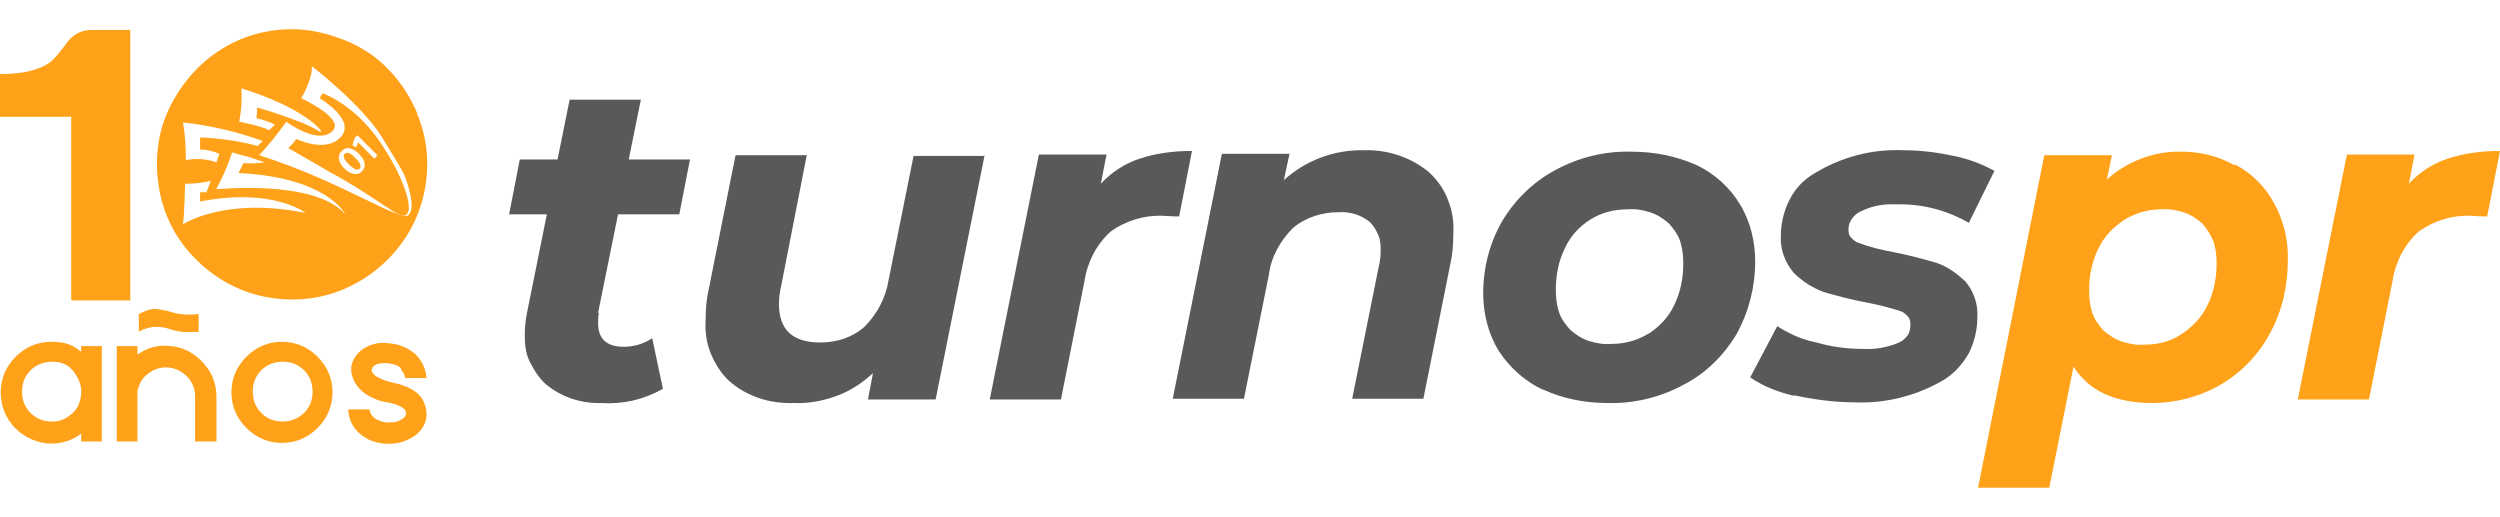 <svg xmlns="http://www.w3.org/2000/svg" id="Layer_2" data-name="Layer 2" viewBox="0 0 351.1 72.6"><defs><style>      .cls-1 {        fill: #595959;      }      .cls-1, .cls-2 {        stroke-width: 0px;      }      .cls-2 {        fill: #ffa21a;      }    </style></defs><g><path class="cls-1" d="M84.1,44c-.1.4-.1.9-.1,1.4,0,2.2,1.2,3.3,3.6,3.3,1.4,0,2.8-.4,4-1.2l1.5,7.1c-2.6,1.5-5.6,2.2-8.6,2-2.8.1-5.6-.8-7.8-2.6-1-.9-1.7-2-2.3-3.2s-.7-2.5-.7-3.8c0-1,.1-2,.3-3l2.8-13.9h-5.3l1.5-7.7h5.3l1.7-8.4h10l-1.7,8.4h8.6l-1.5,7.7h-8.6l-2.8,13.8Z"></path><path class="cls-1" d="M138.3,21.7l-6.9,34.4h-9.5l.7-3.7c-1.5,1.4-3.2,2.5-5.1,3.2-1.9.7-4,1.1-6.1,1-3.3.1-6.5-.9-9-3.1-1.2-1.1-2-2.5-2.6-3.9-.6-1.5-.8-3.1-.7-4.7,0-1.4.1-2.8.4-4.1l3.8-19h10l-3.6,18.4c-.2.8-.3,1.6-.3,2.5,0,3.6,1.9,5.4,5.8,5.4,2.3,0,4.5-.7,6.2-2.2,1.8-1.8,3-4.1,3.4-6.6l3.5-17.4h10Z"></path><path class="cls-1" d="M160,22.3c2.4-.8,4.9-1.1,7.4-1.1l-1.8,9.2c-1.2,0-2-.1-2.3-.1-2.6-.1-5.2.7-7.3,2.2-2,1.8-3.3,4.3-3.7,7l-3.3,16.6h-10l6.9-34.4h9.5l-.8,4.1c1.5-1.6,3.3-2.8,5.4-3.5Z"></path><path class="cls-1" d="M200.8,24.3c1.2,1.1,2.1,2.5,2.6,3.9.6,1.5.8,3.1.7,4.7,0,1.4-.1,2.8-.4,4.1l-3.8,19h-10l3.7-18.4c.2-.8.3-1.6.3-2.3,0-.7,0-1.5-.3-2.2s-.6-1.3-1.2-1.9c-1.2-1-2.8-1.5-4.4-1.4-2.3,0-4.6.7-6.4,2.2-1.8,1.8-3.1,4.1-3.4,6.6l-3.5,17.4h-10l6.9-34.4h9.5l-.8,3.7c3.1-2.8,7.1-4.3,11.3-4.2,3.3-.1,6.6,1,9.1,3.1"></path><path class="cls-1" d="M216.6,54.7c-2.5-1.2-4.6-3.1-6.1-5.4-1.5-2.4-2.2-5.3-2.2-8.1,0-3.6.9-7.1,2.7-10.2,1.8-3,4.4-5.5,7.4-7.1,3.3-1.8,7-2.7,10.7-2.6,3.2,0,6.3.6,9.2,1.9,2.5,1.2,4.6,3.1,6,5.4,1.5,2.4,2.2,5.3,2.2,8.1,0,3.6-.9,7.1-2.6,10.2-1.8,3-4.3,5.5-7.4,7.1-3.3,1.8-7,2.7-10.7,2.6-3.2,0-6.3-.6-9.1-1.9ZM231.5,46.9c1.5-1,2.8-2.3,3.6-4,.9-1.8,1.3-3.8,1.3-5.9,0-1-.1-2-.4-3-.3-1-.9-1.8-1.6-2.6-.8-.7-1.7-1.3-2.7-1.6s-2-.5-3.1-.4c-1.8,0-3.6.4-5.2,1.4-1.6,1-2.8,2.3-3.6,4-.9,1.8-1.3,3.8-1.3,5.9,0,1,.1,2,.4,3s.9,1.8,1.6,2.6c.8.7,1.7,1.3,2.7,1.6s2,.5,3.1.4c1.9,0,3.7-.5,5.3-1.5Z"></path><path class="cls-1" d="M252,55.6c-2.2-.5-4.3-1.3-6.2-2.6l3.8-7.2c1.7,1.1,3.5,1.9,5.5,2.3,2.1.6,4.3.9,6.5.9,1.7.1,3.5-.2,5.1-.9.5-.2.9-.6,1.2-1,.3-.4.4-1,.4-1.5s-.1-.9-.4-1.2c-.3-.3-.6-.6-1-.7-1.5-.5-3.1-.9-4.7-1.2-2.1-.4-4.1-.9-6.1-1.5-1.6-.6-3-1.5-4.2-2.7-1.2-1.4-1.9-3.3-1.8-5.1,0-1.8.4-3.5,1.2-5.1.8-1.6,2-2.9,3.6-3.8,3.8-2.3,8.1-3.4,12.5-3.2,2.3,0,4.7.3,7,.8,2,.4,3.9,1.1,5.7,2.1l-3.6,7.3c-3.1-1.8-6.6-2.7-10.2-2.6-1.7-.1-3.4.2-5,1-.5.2-.9.6-1.2,1-.3.4-.5.9-.5,1.5s.1.9.4,1.2c.3.3.6.6,1,.7,1.6.6,3.2,1,4.9,1.3,2,.4,4,.9,6,1.5,1.6.5,2.9,1.5,4.1,2.6,1.2,1.4,1.8,3.2,1.7,5,0,1.8-.4,3.5-1.2,5.1-.9,1.6-2.1,2.9-3.6,3.8-3.8,2.2-8.1,3.3-12.5,3.1-2.8,0-5.7-.4-8.5-1"></path><path class="cls-2" d="M313.9,23.1c2.3,1.2,4.2,3.1,5.4,5.3,1.4,2.5,2.1,5.3,2,8.2,0,3.6-.8,7.1-2.5,10.2-1.6,3-4,5.5-6.9,7.2-2.9,1.7-6.3,2.6-9.6,2.6-5.3,0-8.9-1.7-11.1-5.1l-3.4,17h-10l9.3-46.7h9.5l-.7,3.4c2.9-2.6,6.7-4,10.5-3.9,2.6,0,5.1.6,7.4,1.9ZM306.4,46.9c1.5-1,2.8-2.3,3.6-4,.9-1.8,1.3-3.8,1.3-5.9,0-1-.1-2-.4-3-.4-1-.9-1.8-1.6-2.6-.8-.7-1.7-1.3-2.7-1.6s-2-.5-3.1-.4c-1.8,0-3.6.5-5.2,1.5-1.5,1-2.8,2.3-3.6,4-.9,1.8-1.3,3.8-1.3,5.9,0,1,.1,2,.4,3,.3,1,.9,1.8,1.6,2.6.8.7,1.7,1.3,2.7,1.6s2,.5,3.1.4c1.8,0,3.6-.4,5.2-1.5"></path><path class="cls-2" d="M343.7,22.3c2.4-.8,4.9-1.1,7.4-1.1l-1.8,9.2c-1.2,0-2-.1-2.3-.1-2.6-.1-5.2.7-7.3,2.2-2,1.8-3.3,4.3-3.7,7l-3.3,16.6h-10l6.9-34.4h9.5l-.8,4.1c1.5-1.6,3.3-2.8,5.4-3.5Z"></path></g><g><g><g><path class="cls-2" d="M58.6,15.9c-1-2.3-2.3-4.4-4.1-6.2-1.7-1.8-3.9-3.2-6.2-4.1s-4.8-1.5-7.3-1.5c-3.8,0-7.4,1.1-10.5,3.2-3.1,2.1-5.5,5.1-7,8.5s-1.8,7.3-1.1,11,2.5,7.1,5.2,9.7c2.6,2.6,6,4.5,9.7,5.2s7.5.4,11-1.1,6.4-3.9,8.5-7,3.2-6.8,3.2-10.6c0-2.5-.5-4.9-1.5-7.2ZM33.9,12.4h0c8.9,2.8,11.2,5.9,11.2,6,0,.1-.1.1-.1.1-.1,0-.3-.1-.4-.2-.7-.4-1.3-.7-2-1-2.1-.8-4.3-1.6-6.5-2.2,0,.5,0,1-.1,1.5.9.2,1.8.5,2.6.9l-.8.8c-1-.6-4.2-1.2-4.2-1.2.3-1.6.4-3.2.3-4.7ZM36.9,19.8l-.7.7c-2.6-.7-5.4-1.1-8.1-1.2,0,.9,0,1.7,0,1.7.9,0,1.8.2,2.7.6l-.4,1.2c-1.4-.5-2.9-.6-4.3-.3,0-1.8-.1-3.6-.4-5.3,3.8.4,7.6,1.3,11.2,2.6ZM25.7,31.5c.2-1.4.3-5.7.3-5.7,1.2,0,2.4-.1,3.6-.4l-.6,1.6h-.9c0,.1,0,1.3,0,1.3,10.3-2,14.8,1.6,14.8,1.6-11.4-2.3-17.2,1.6-17.2,1.6ZM30.3,26.7c.9-1.7,1.7-3.4,2.3-5.3.9.3,2.2.6,2.2.6l2.4.8h0c-1,.1-2,.2-3,.1l-.7,1.4c12.5.6,15,5.8,15,5.8-4.3-5-18.3-3.5-18.3-3.5ZM57.4,30.2c-1.2,1-9.6-4.8-21-8.4,1.4-1.5,2.6-3,3.8-4.7,0,0,4.3,3.2,6.4,1.4s-4.3-4.7-4.3-4.7h0s1.6-2.6,1.5-4.5c0,0,7,5.4,9.8,9.9,2.8,4.5,3.2,5.4,3.2,5.4,0,0,1.8,4.5.6,5.5Z"></path><g><path class="cls-2" d="M48.4,21.6c-.3.3-.1.8.6,1.5h0c.7.7,1.2.9,1.5.6s.1-.9-.6-1.5c-.6-.7-1.2-.9-1.5-.6Z"></path><path class="cls-2" d="M52.7,19c-3.5-4.6-7.4-5.9-7.4-5.9l-.4.7s5.1,3,3,5.4c-2.1,2.4-6.3.3-6.3.3-.3.5-.7.9-1.1,1.3l5.7,3.3c7.6,4.1,10.1,7.1,11,5.9.9-1.2-1.1-6.4-4.5-11ZM50.8,24.1c-.6.6-1.6.4-2.4-.4-.9-.9-1.1-1.8-.4-2.5.7-.7,1.6-.4,2.4.4h0c.9.9,1.1,1.8.4,2.5ZM52.6,22.3l-2.3-2.3h0l-.3.7-.5-.3.3-1,.4-.4,2.8,2.8-.5.6Z"></path></g></g><path class="cls-2" d="M10,42.1v-25.7H0v-6c1.9,0,3.6-.2,4.8-.6,1.3-.4,2.2-.9,2.8-1.6.6-.6,1-1.2,1.5-1.8.4-.6.9-1.2,1.6-1.6.6-.4,1.4-.6,2.3-.6h5.3v38h-8.2Z"></path></g><g><path class="cls-2" d="M14.3,48.6v13.4h-2.9v-1.1c-1.2.9-2.6,1.4-4.2,1.4s-3.6-.7-5-2.1S.1,57,.1,55.1s.7-3.6,2.1-5,3.1-2.1,5-2.1,3,.4,4.2,1.4v-.8h2.9ZM11.4,54.7c-.1-1.1-.6-2-1.3-2.8s-1.7-1.1-2.8-1.1-2.2.4-3,1.2-1.2,1.8-1.2,3,.4,2.2,1.2,3c.8.8,1.8,1.2,3,1.2s2-.4,2.8-1.1c.8-.7,1.2-1.6,1.3-2.8v-.7Z"></path><path class="cls-2" d="M30.4,55.7v6.3h-3v-6.3c0-1.1-.4-2.1-1.2-2.9-.9-.8-1.8-1.2-2.9-1.2s-2,.4-2.9,1.2c-.6.6-.9,1.3-1.1,2.1v7.1h-2.9v-13.4h2.9v1.2c1.4-1,2.9-1.4,4.6-1.2,1.6.1,3.1.8,4.4,2.1,1.4,1.4,2.1,3.1,2.1,5ZM19.4,46.6c1-.5,1.8-.7,2.5-.7s1.3.1,1.9.3c.5.2,1.1.3,1.7.4.6.1,1.5,0,2.4,0v-2.5c-1.7.2-3,0-3.9-.3-.6-.2-1.3-.3-2-.4s-1.5.2-2.5.7v2.5Z"></path><path class="cls-2" d="M34.6,60.1c-1.4-1.4-2.1-3.1-2.1-5s.7-3.6,2.1-5,3.1-2.1,5-2.1,3.6.7,5,2.1,2.1,3.1,2.1,5-.7,3.6-2.1,5-3.1,2.1-5,2.1-3.6-.7-5-2.1ZM42.7,58c.8-.8,1.2-1.8,1.2-3s-.4-2.2-1.2-3c-.8-.8-1.8-1.2-3-1.2s-2.2.4-3,1.2c-.8.8-1.2,1.8-1.2,3s.4,2.2,1.2,3c.8.8,1.8,1.2,3,1.2,1.2,0,2.1-.4,3-1.2Z"></path><path class="cls-2" d="M56.3,51.7c-.4-.4-1.1-.6-1.9-.7-.8,0-1.4,0-1.9.4-.3.3-.4.6-.2.9s.4.5.8.7c.7.4,1.5.6,2.3.8.7.1,1.4.4,2.1.7,1,.5,1.7,1.2,2,1.9.8,1.8.4,3.4-1,4.6-.9.7-2,1.2-3.3,1.3s-2.4-.1-3.5-.6c-1.7-.9-2.7-2.3-2.8-4.2h3c.1.7.5,1.2,1.2,1.5.6.3,1.3.4,2,.3.7,0,1.2-.3,1.6-.6.3-.3.4-.6.3-.9-.1-.3-.4-.5-.7-.7-.6-.3-1.3-.5-1.9-.6-.9-.1-1.7-.4-2.6-.9-1.3-.7-2.1-1.8-2.4-3-.3-1.3.2-2.4,1.3-3.4,1.1-.8,2.4-1.2,3.8-1,1.5.1,2.7.6,3.8,1.5.9.9,1.5,2,1.6,3.4h-3c0-.4-.3-.9-.6-1.2Z"></path></g></g></svg>